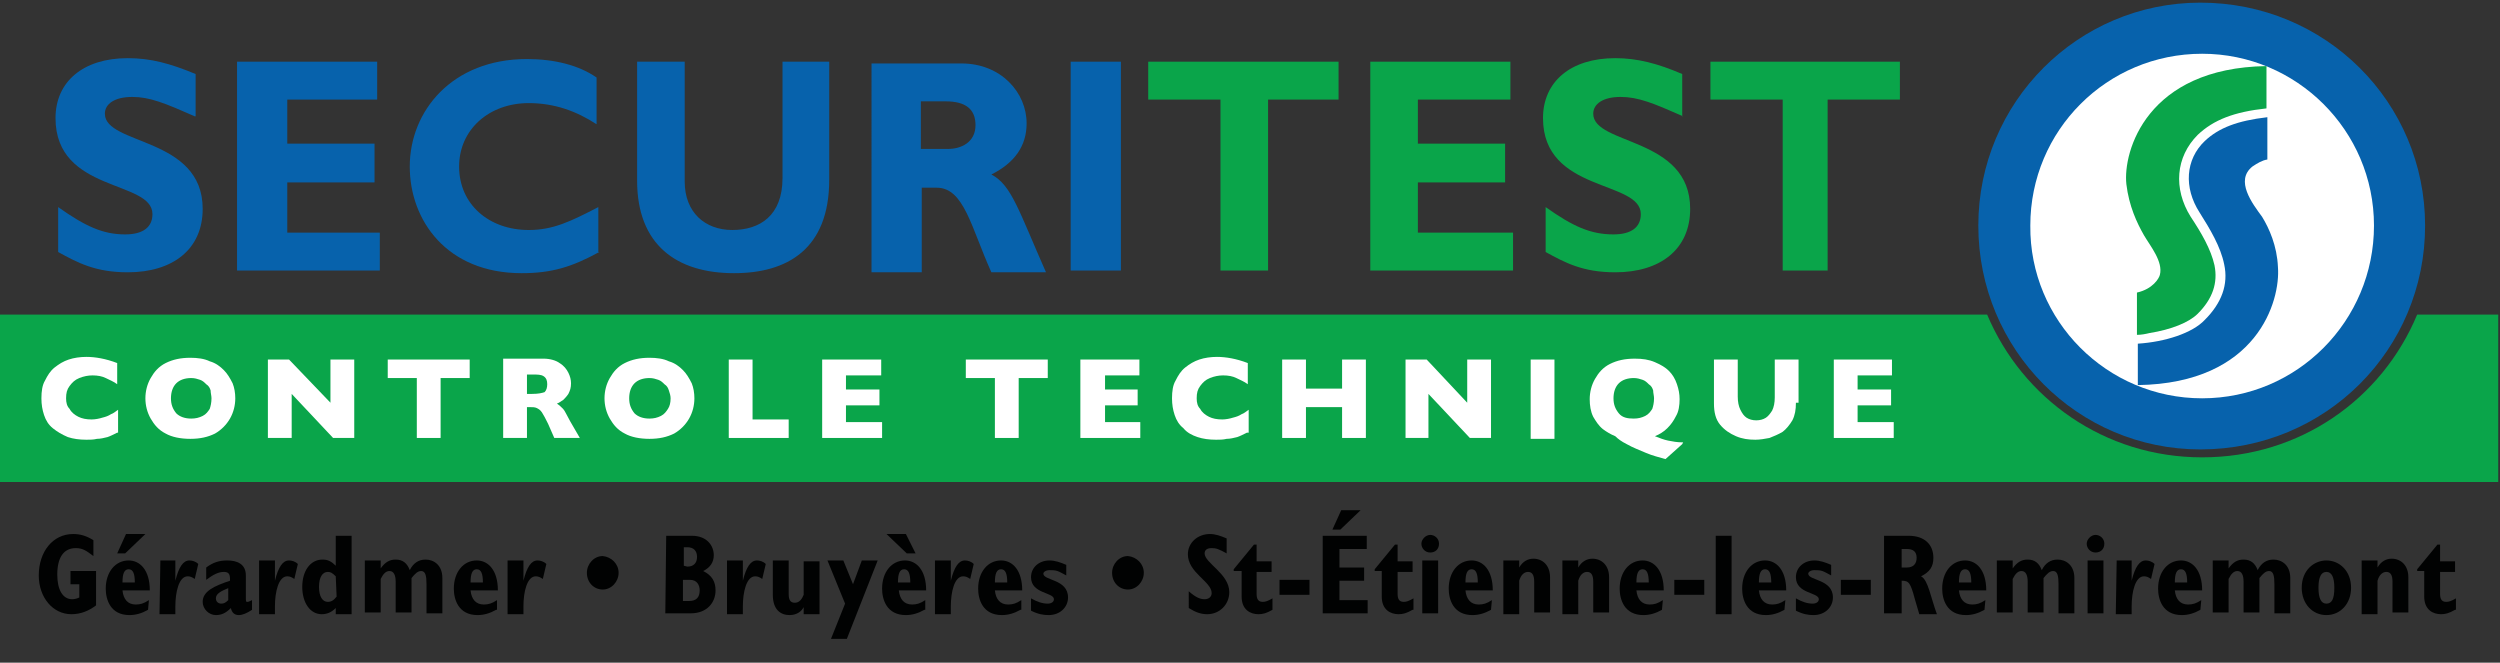 <?xml version="1.0" encoding="utf-8"?>
<!-- Generator: Adobe Illustrator 22.0.0, SVG Export Plug-In . SVG Version: 6.00 Build 0)  -->
<!DOCTYPE svg PUBLIC "-//W3C//DTD SVG 1.1//EN" "http://www.w3.org/Graphics/SVG/1.1/DTD/svg11.dtd">
<svg version="1.1" id="Calque_1" xmlns="http://www.w3.org/2000/svg" xmlns:xlink="http://www.w3.org/1999/xlink" x="0px" y="0px"
	 viewBox="0 0 283.7 75.2" style="enable-background:new 0 0 283.7 75.2;" xml:space="preserve">
<rect x="0" y="0" width="283.7" height="75.2" fill="#333333" stroke="none"/>
<style type="text/css">
	.st0{fill:#010202;}
	.st1{fill:#0AA54A;}
	.st2{fill:#0762AC;}
	.st3{fill:#FFFFFF;}
</style>
<g>
	<path class="st0" d="M10.9,68.7c-0.8,0.6-1.7,1-2.8,1c-2.1,0-3.7-1.9-3.7-4.4c0-2.7,1.6-4.7,3.9-4.7c0.8,0,1.5,0.2,2.3,0.7v1.8
		c-0.8-0.6-1.2-0.9-2-0.9c-1.4,0-2.1,1.1-2.1,3c0,1.7,0.6,2.8,1.7,2.8c0.3,0,0.6-0.1,0.8-0.2v-1.5H8v-1.5h2.9V68.7z"/>
	<path class="st0" d="M16.8,69.2c-0.7,0.4-1.4,0.6-2.1,0.6c-2.2,0-2.7-1.8-2.7-3c0-1.9,1.1-3.2,2.6-3.2c1.3,0,2.4,1.1,2.4,3.4h-3.1
		c0.1,1,0.6,1.6,1.5,1.6c0.5,0,0.9-0.1,1.5-0.5L16.8,69.2L16.8,69.2z M14.3,60.6h2.2l-2.3,2.2h-0.9L14.3,60.6z M15.3,66.1
		c0-1-0.2-1.5-0.7-1.5s-0.7,0.5-0.7,1.5H15.3z"/>
	<path class="st0" d="M18.2,63.6h1.7v2.3l0,0c0.4-1.6,0.9-2.3,1.6-2.3c0.3,0,0.7,0.1,1,0.4l-0.4,1.7c-0.3-0.2-0.5-0.3-0.8-0.3
		c-1,0-1.4,1.8-1.4,3.4v0.9h-1.8L18.2,63.6L18.2,63.6z"/>
	<path class="st0" d="M28.6,69.2c-0.6,0.4-1.1,0.6-1.5,0.6c-0.5,0-0.8-0.3-0.9-0.8c-0.6,0.6-1.1,0.8-1.7,0.8c-0.8,0-1.5-0.7-1.5-1.5
		c0-1.2,1.3-1.8,3.1-2.4v-0.2c0-0.6-0.2-0.8-0.7-0.8c-0.6,0-1.2,0.3-2,0.9v-1.4c0.8-0.6,1.5-0.8,2.4-0.8c1.1,0,2.1,0.4,2.1,1.7v2.4
		c0,0.6,0,0.6,0.2,0.6c0.1,0,0.3-0.1,0.5-0.2V69.2z M26,66.7c-1,0.4-1.5,0.7-1.5,1.2c0,0.4,0.3,0.6,0.6,0.6c0.3,0,0.5-0.1,0.8-0.4
		v-1.4H26z"/>
	<path class="st0" d="M29.5,63.6h1.7v2.3l0,0c0.4-1.6,0.9-2.3,1.6-2.3c0.3,0,0.7,0.1,1,0.4l-0.4,1.7c-0.3-0.2-0.5-0.3-0.8-0.3
		c-1,0-1.4,1.8-1.4,3.4v0.9h-1.8v-6.1H29.5z"/>
	<path class="st0" d="M38.1,69c-0.5,0.5-1,0.7-1.6,0.7c-1.3,0-2.2-1.3-2.2-3.1c0-1.8,0.9-3.1,2.3-3.1c0.6,0,1,0.2,1.5,0.7v-3.4h1.8
		v8.9h-1.8V69z M38.1,65.4c-0.4-0.4-0.6-0.5-0.9-0.5c-0.6,0-1,0.6-1,1.7s0.4,1.7,1,1.7c0.4,0,0.7-0.2,1-0.6L38.1,65.4L38.1,65.4z"/>
	<path class="st0" d="M41.4,63.6h1.8v0.9l0,0c0.5-0.7,1-1,1.7-1c0.8,0,1.3,0.4,1.6,1.2c0.4-0.8,1-1.2,1.8-1.2c0.9,0,1.9,0.6,1.9,2.1
		v4h-1.8v-3.3c0-0.9-0.1-1.5-0.6-1.5c-0.4,0-0.7,0.3-1.1,0.8v3.9h-1.8V66c0-0.7-0.2-1.2-0.7-1.2c-0.4,0-0.7,0.3-1,0.9v3.8h-1.8
		L41.4,63.6z"/>
	<path class="st0" d="M56.3,69.2c-0.7,0.4-1.4,0.6-2.1,0.6c-2.2,0-2.7-1.8-2.7-3c0-1.9,1.1-3.2,2.6-3.2c1.3,0,2.4,1.1,2.4,3.4h-3.1
		c0.1,1,0.6,1.6,1.5,1.6c0.5,0,0.9-0.1,1.5-0.5v1.1H56.3z M54.8,66.1c0-1-0.2-1.5-0.7-1.5s-0.7,0.5-0.7,1.5H54.8z"/>
	<path class="st0" d="M57.7,63.6h1.7v2.3l0,0c0.4-1.6,0.9-2.3,1.6-2.3c0.3,0,0.7,0.1,1,0.4l-0.4,1.7c-0.3-0.2-0.5-0.3-0.8-0.3
		c-1,0-1.4,1.8-1.4,3.4v0.9h-1.8v-6.1H57.7z"/>
	<path class="st0" d="M70.2,65c0,1-0.8,1.9-1.8,1.9s-1.8-0.8-1.8-1.9c0-1,0.8-1.9,1.8-1.9C69.4,63.2,70.2,64,70.2,65z"/>
	<path class="st0" d="M75.6,60.8h2.9c1.8,0,2.5,1.2,2.5,2.2c0,0.8-0.4,1.4-1.2,1.8c1,0.5,1.4,1.2,1.4,2.2c0,1.4-1,2.6-2.8,2.6h-2.9
		L75.6,60.8L75.6,60.8z M78,64.3c0.7,0,1.1-0.4,1.1-1.1c0-0.7-0.4-1.1-1.1-1.1h-0.4v2.1L78,64.3L78,64.3z M78.2,68.2
		c0.8,0,1.2-0.4,1.2-1.2c0-0.6-0.3-1.2-1.1-1.2h-0.8v2.4L78.2,68.2z"/>
	<path class="st0" d="M82.6,63.6h1.7v2.3l0,0c0.4-1.6,0.9-2.3,1.6-2.3c0.3,0,0.7,0.1,1,0.4l-0.4,1.7c-0.3-0.2-0.5-0.3-0.8-0.3
		c-1,0-1.4,1.8-1.4,3.4v0.9h-1.8v-6.1H82.6z"/>
	<path class="st0" d="M91.2,68.9L91.2,68.9c-0.2,0.4-0.7,0.9-1.6,0.9c-1,0-1.9-0.6-1.9-2.3v-3.9h1.8v3.8c0,0.7,0.2,1,0.7,1
		s0.8-0.4,1-0.9v-3.8H93v6h-1.8V68.9z"/>
	<path class="st0" d="M95.9,68.5l-2-4.9h1.8l1.1,2.7l1-2.7h1.8l-3.5,8.9h-1.8L95.9,68.5z"/>
	<path class="st0" d="M104.9,69.2c-0.7,0.4-1.4,0.6-2.1,0.6c-2.2,0-2.7-1.8-2.7-3c0-1.9,1.1-3.2,2.6-3.2c1.3,0,2.4,1.1,2.4,3.4H102
		c0.1,1,0.6,1.6,1.5,1.6c0.5,0,0.9-0.1,1.5-0.5v1.1H104.9z M102.9,62.8l-2.3-2.2h2.2l1.1,2.2H102.9z M103.3,66.1
		c0-1-0.2-1.5-0.7-1.5s-0.7,0.5-0.7,1.5H103.3z"/>
	<path class="st0" d="M106.2,63.6h1.7v2.3l0,0c0.4-1.6,0.9-2.3,1.6-2.3c0.3,0,0.7,0.1,1,0.4l-0.4,1.7c-0.3-0.2-0.5-0.3-0.8-0.3
		c-1,0-1.4,1.8-1.4,3.4v0.9h-1.8v-6.1H106.2z"/>
	<path class="st0" d="M115.8,69.2c-0.7,0.4-1.4,0.6-2.1,0.6c-2.2,0-2.7-1.8-2.7-3c0-1.9,1.1-3.2,2.6-3.2c1.3,0,2.4,1.1,2.4,3.4h-3.1
		c0.1,1,0.6,1.6,1.5,1.6c0.5,0,0.9-0.1,1.5-0.5v1.1H115.8z M114.3,66.1c0-1-0.2-1.5-0.7-1.5s-0.7,0.5-0.7,1.5H114.3z"/>
	<path class="st0" d="M117,67.9c0.7,0.4,1.3,0.6,1.9,0.6c0.4,0,0.7-0.2,0.7-0.5c0-0.8-2.6-0.6-2.6-2.5c0-1.1,0.9-1.9,2.1-1.9
		c0.6,0,1.2,0.2,1.9,0.5v1.2c-0.4-0.2-0.7-0.4-1-0.5s-0.6-0.1-0.9-0.1c-0.4,0-0.7,0.2-0.7,0.4c0,0.8,2.8,0.6,2.8,2.7
		c0,1.1-0.9,2-2.2,2c-0.6,0-1.2-0.1-2-0.5L117,67.9z"/>
	<path class="st0" d="M129.8,65c0,1-0.8,1.9-1.8,1.9s-1.8-0.8-1.8-1.9c0-1,0.8-1.9,1.8-1.9C129,63.2,129.8,64,129.8,65z"/>
	<path class="st0" d="M134.9,67.1c0.8,0.7,1.3,0.9,1.8,0.9s0.8-0.3,0.8-0.7c0-1.3-2.7-2.3-2.7-4.4c0-1.3,1.1-2.3,2.5-2.3
		c0.6,0,1.2,0.2,1.9,0.5v1.7c-0.9-0.5-1.2-0.6-1.7-0.6s-0.8,0.2-0.8,0.6c0,1.1,2.8,2.3,2.8,4.4c0,1.4-1.1,2.5-2.5,2.5
		c-0.7,0-1.3-0.2-2.1-0.7V67.1z"/>
	<path class="st0" d="M144.4,69.2c-0.7,0.4-1.1,0.5-1.6,0.5c-0.9,0-1.9-0.5-1.9-2v-2.9H140v-0.2l2.3-2.8h0.3v1.9h1.7v1.2h-1.7v2.5
		c0,0.6,0.2,0.9,0.7,0.9c0.3,0,0.6-0.1,1.1-0.4L144.4,69.2L144.4,69.2z"/>
	<path class="st0" d="M145.2,65.8h3.4v1.7h-3.4V65.8z"/>
	<path class="st0" d="M150.1,60.8h5v1.5H152v2.1h2.8v1.5H152v2.2h3.2v1.5h-5.1L150.1,60.8L150.1,60.8z M152.2,57.9h2.2l-2.3,2.2
		h-0.9L152.2,57.9z"/>
	<path class="st0" d="M160.3,69.2c-0.7,0.4-1.1,0.5-1.6,0.5c-0.9,0-1.9-0.5-1.9-2v-2.9H156v-0.2l2.3-2.8h0.3v1.9h1.7v1.2h-1.7v2.5
		c0,0.6,0.2,0.9,0.7,0.9c0.3,0,0.6-0.1,1.1-0.4v1.3H160.3z"/>
	<path class="st0" d="M163.3,61.7c0,0.6-0.4,1-1,1s-1-0.5-1-1s0.5-1,1-1S163.3,61.1,163.3,61.7z M161.4,63.6h1.8v6h-1.8V63.6z"/>
	<path class="st0" d="M169.2,69.2c-0.7,0.4-1.4,0.6-2.1,0.6c-2.2,0-2.7-1.8-2.7-3c0-1.9,1.1-3.2,2.6-3.2c1.3,0,2.4,1.1,2.4,3.4h-3.1
		c0.1,1,0.6,1.6,1.5,1.6c0.5,0,0.9-0.1,1.5-0.5L169.2,69.2L169.2,69.2z M167.7,66.1c0-1-0.2-1.5-0.7-1.5s-0.7,0.5-0.7,1.5H167.7z"/>
	<path class="st0" d="M170.6,63.6h1.8v0.8l0,0c0.4-0.7,1-1,1.6-1c1.1,0,1.9,0.8,1.9,2.1v4h-1.8V66c0-0.7-0.2-1.1-0.7-1.1
		c-0.4,0-0.8,0.3-1,1v3.8h-1.8V63.6z"/>
	<path class="st0" d="M177.3,63.6h1.8v0.8l0,0c0.4-0.7,1-1,1.6-1c1.1,0,1.9,0.8,1.9,2.1v4h-1.8V66c0-0.7-0.2-1.1-0.7-1.1
		c-0.4,0-0.8,0.3-1,1v3.8h-1.8V63.6z"/>
	<path class="st0" d="M188.6,69.2c-0.7,0.4-1.4,0.6-2.1,0.6c-2.2,0-2.7-1.8-2.7-3c0-1.9,1.1-3.2,2.6-3.2c1.3,0,2.4,1.1,2.4,3.4h-3.1
		c0.1,1,0.6,1.6,1.5,1.6c0.5,0,0.9-0.1,1.5-0.5L188.6,69.2L188.6,69.2z M187.1,66.1c0-1-0.2-1.5-0.7-1.5s-0.7,0.5-0.7,1.5H187.1z"/>
	<path class="st0" d="M190,65.8h3.4v1.7H190V65.8z"/>
	<path class="st0" d="M194.7,60.8h1.8v8.9h-1.8V60.8z"/>
	<path class="st0" d="M202.5,69.2c-0.7,0.4-1.4,0.6-2.1,0.6c-2.2,0-2.7-1.8-2.7-3c0-1.9,1.1-3.2,2.6-3.2c1.3,0,2.4,1.1,2.4,3.4h-3.1
		c0.1,1,0.6,1.6,1.5,1.6c0.5,0,0.9-0.1,1.5-0.5L202.5,69.2L202.5,69.2z M201,66.1c0-1-0.2-1.5-0.7-1.5s-0.7,0.5-0.7,1.5H201z"/>
	<path class="st0" d="M203.8,67.9c0.7,0.4,1.3,0.6,1.9,0.6c0.4,0,0.7-0.2,0.7-0.5c0-0.8-2.6-0.6-2.6-2.5c0-1.1,0.9-1.9,2.1-1.9
		c0.6,0,1.2,0.2,1.9,0.5v1.2c-0.4-0.2-0.7-0.4-1-0.5s-0.6-0.1-0.9-0.1c-0.4,0-0.7,0.2-0.7,0.4c0,0.8,2.8,0.6,2.8,2.7
		c0,1.1-0.9,2-2.2,2c-0.6,0-1.2-0.1-2-0.5V67.9z"/>
	<path class="st0" d="M208.9,65.8h3.4v1.7h-3.4V65.8z"/>
	<path class="st0" d="M213.8,60.8h2.8c1.8,0,2.8,1,2.8,2.5c0,1-0.4,1.6-1.4,2.1c0.8,0.4,1.1,2.4,1.8,4.3h-2l-0.5-1.7
		c-0.5-1.9-0.7-2.1-1.5-2.1v3.7h-2L213.8,60.8L213.8,60.8z M216.4,64.4c0.7,0,1.1-0.4,1.1-1.1s-0.4-1-1.1-1h-0.6v2.1H216.4z"/>
	<path class="st0" d="M225.2,69.2c-0.7,0.4-1.4,0.6-2.1,0.6c-2.2,0-2.7-1.8-2.7-3c0-1.9,1.1-3.2,2.6-3.2c1.3,0,2.4,1.1,2.4,3.4h-3.1
		c0.1,1,0.6,1.6,1.5,1.6c0.5,0,0.9-0.1,1.5-0.5L225.2,69.2L225.2,69.2z M223.7,66.1c0-1-0.2-1.5-0.7-1.5s-0.7,0.5-0.7,1.5H223.7z"/>
	<path class="st0" d="M226.6,63.6h1.8v0.9l0,0c0.5-0.7,1-1,1.7-1c0.8,0,1.3,0.4,1.6,1.2c0.4-0.8,1-1.2,1.8-1.2
		c0.9,0,1.9,0.6,1.9,2.1v4h-1.8v-3.3c0-0.9-0.1-1.5-0.6-1.5c-0.4,0-0.7,0.3-1.1,0.8v3.9h-1.8V66c0-0.7-0.2-1.2-0.7-1.2
		c-0.4,0-0.7,0.3-1,0.9v3.8h-1.8L226.6,63.6L226.6,63.6z"/>
	<path class="st0" d="M238.8,61.7c0,0.6-0.4,1-1,1s-1-0.5-1-1s0.5-1,1-1S238.8,61.1,238.8,61.7z M236.9,63.6h1.8v6h-1.8V63.6z"/>
	<path class="st0" d="M240.2,63.6h1.7v2.3l0,0c0.4-1.6,0.9-2.3,1.6-2.3c0.3,0,0.7,0.1,1,0.4l-0.4,1.7c-0.3-0.2-0.5-0.3-0.8-0.3
		c-1,0-1.4,1.8-1.4,3.4v0.9h-1.8L240.2,63.6L240.2,63.6z"/>
	<path class="st0" d="M249.7,69.2c-0.7,0.4-1.4,0.6-2.1,0.6c-2.2,0-2.7-1.8-2.7-3c0-1.9,1.1-3.2,2.6-3.2c1.3,0,2.4,1.1,2.4,3.4h-3.1
		c0.1,1,0.6,1.6,1.5,1.6c0.5,0,0.9-0.1,1.5-0.5L249.7,69.2L249.7,69.2z M248.2,66.1c0-1-0.2-1.5-0.7-1.5s-0.7,0.5-0.7,1.5H248.2z"/>
	<path class="st0" d="M251.1,63.6h1.8v0.9l0,0c0.5-0.7,1-1,1.7-1c0.8,0,1.3,0.4,1.6,1.2c0.4-0.8,1-1.2,1.8-1.2
		c0.9,0,1.9,0.6,1.9,2.1v4h-1.8v-3.3c0-0.9-0.1-1.5-0.6-1.5c-0.4,0-0.7,0.3-1.1,0.8v3.9h-1.8V66c0-0.7-0.2-1.2-0.7-1.2
		c-0.4,0-0.7,0.3-1,0.9v3.8h-1.8L251.1,63.6L251.1,63.6z"/>
	<path class="st0" d="M264,69.8c-1.6,0-2.8-1.3-2.8-3.1c0-2,1.4-3.1,2.8-3.1c1.5,0,2.8,1.2,2.8,3.1C266.8,68.5,265.6,69.8,264,69.8z
		 M264,64.9c-0.6,0-0.9,0.6-0.9,1.8c0,1.2,0.3,1.8,0.9,1.8s0.9-0.5,0.9-1.8C264.9,65.5,264.6,64.9,264,64.9z"/>
	<path class="st0" d="M268,63.6h1.8v0.8l0,0c0.4-0.7,1-1,1.6-1c1.1,0,1.9,0.8,1.9,2.1v4h-1.8V66c0-0.7-0.2-1.1-0.7-1.1
		c-0.4,0-0.8,0.3-1,1v3.8H268V63.6z"/>
	<path class="st0" d="M278.6,69.2c-0.7,0.4-1.1,0.5-1.6,0.5c-0.9,0-1.9-0.5-1.9-2v-2.9h-0.8v-0.2l2.3-2.8h0.3v1.9h1.7v1.2h-1.7v2.5
		c0,0.6,0.2,0.9,0.7,0.9c0.3,0,0.6-0.1,1.1-0.4v1.3H278.6z"/>
</g>
<g>
	<path class="st1" d="M274.3,35.7c-4,9.6-13.3,16.2-24.4,16.2c-11.1,0-20.4-6.7-24.4-16.2H0v19h283.5v-19H274.3"/>
	<path class="st1" d="M191,13.2c-3.4-1.5-5.1-2.2-7.1-2.2c-2,0-3.1,0.8-3.1,1.9c0,3.6,11,2.6,11,10.8c0,4.6-3.4,7.2-8.5,7.2
		c-3.7,0-5.7-1.1-7.9-2.3v-5.1c3.1,2.2,5.1,3.1,7.7,3.1c2,0,3.1-0.8,3.1-2.3c0-3.9-11.1-2.4-11.1-10.9c0-4.1,3.1-6.8,8.2-6.8
		c2.5,0,4.8,0.6,7.6,1.8V13.2"/>
	<polygon class="st1" points="171.7,30.7 155.5,30.7 155.5,7 171.4,7 171.4,11.3 160.9,11.3 160.9,16.3 170.8,16.3 170.8,20.7 
		160.9,20.7 160.9,26.4 171.7,26.4 	"/>
	<polygon class="st1" points="151.9,11.3 143.9,11.3 143.9,30.7 138.5,30.7 138.5,11.3 130.3,11.3 130.3,7 151.9,7 	"/>
	<polygon class="st1" points="215.6,11.3 207.4,11.3 207.4,30.7 202.3,30.7 202.3,11.3 194.1,11.3 194.1,7 215.6,7 	"/>
	<path class="st2" d="M22.1,13.2C18.7,11.7,17,11,15,11c-2,0-3.1,0.8-3.1,1.9c0,3.6,11.1,2.6,11.1,10.8c0,4.6-3.4,7.2-8.5,7.2
		c-3.7,0-5.7-1.1-7.9-2.3v-5.1c3.1,2.2,5.1,3.1,7.6,3.1c2,0,3.1-0.8,3.1-2.3c0-3.9-11-2.4-11-10.9c0-4.1,3.1-6.8,8.2-6.8
		c2.6,0,4.8,0.6,7.7,1.8V13.2"/>
	<polygon class="st2" points="43.1,30.7 26.9,30.7 26.9,7 42.8,7 42.8,11.3 32.6,11.3 32.6,16.3 42.5,16.3 42.5,20.7 32.6,20.7 
		32.6,26.4 43.1,26.4 	"/>
	<path class="st2" d="M68,28.6c-3.1,1.7-5.4,2.4-8.8,2.4c-8.5,0-12.7-6-12.7-12.1c0-6.3,4.8-12.2,13.3-12.2c3.1,0,5.9,0.7,7.9,2.1
		v5.3c-2.3-1.5-4.8-2.4-7.7-2.4c-4.5,0-7.9,3-7.9,7.2c0,4.3,3.4,7.2,7.9,7.2c2.8,0,4.8-1,7.9-2.6V28.6"/>
	<path class="st2" d="M94.1,7v13.4c0,7.9-4.8,10.6-10.8,10.6c-6.5,0-11-3.2-11-10.5V7h5.4v13.6c0,3.5,2.3,5.5,5.4,5.5
		s5.7-1.6,5.7-5.9V7H94.1"/>
	<path class="st2" d="M109.1,7.2c4.5,0,7.4,3.3,7.4,6.8c0,2.6-1.4,4.5-4,5.8c2.3,1.2,3.1,4.1,6.2,11.1h-6.2
		c-2.3-5.1-3.1-9.6-6.2-9.6h-1.7v9.6h-5.7V7.2H109.1 M104.5,16.9h3.1c1.4,0,3.1-0.7,3.1-2.7c0-1.8-1.1-2.7-3.4-2.7h-2.8V16.9z"/>
	<rect x="121.5" y="7" class="st2" width="5.7" height="23.7"/>
	<path class="st3" d="M13.3,49.1c-0.4,0.2-0.8,0.4-1.1,0.5c-0.4,0.1-0.8,0.2-1.2,0.2c-0.4,0.1-0.8,0.1-1.2,0.1
		c-0.8,0-1.5-0.1-2.1-0.3C7,49.3,6.5,49,6,48.6c-0.5-0.4-0.8-0.9-1-1.5c-0.2-0.6-0.3-1.2-0.3-1.9c0-0.8,0.1-1.5,0.4-2
		c0.3-0.6,0.6-1.1,1.1-1.5c0.5-0.4,1-0.7,1.6-0.9c0.6-0.2,1.3-0.3,2-0.3c1,0,2.2,0.2,3.5,0.7v2.4c-0.4-0.3-0.9-0.5-1.3-0.7
		c-0.4-0.2-0.9-0.3-1.5-0.3c-0.5,0-1,0.1-1.5,0.3c-0.5,0.2-0.8,0.5-1.1,0.9s-0.4,0.8-0.4,1.4c0,0.5,0.1,0.9,0.4,1.2
		c0.2,0.4,0.6,0.7,1,0.9c0.4,0.2,0.9,0.3,1.5,0.3c0.4,0,0.9-0.1,1.2-0.2c0.4-0.1,0.7-0.2,1-0.4c0.3-0.1,0.5-0.3,0.8-0.5V49.1z"/>
	<path class="st3" d="M26.7,45.2c0,0.8-0.2,1.6-0.6,2.3c-0.4,0.7-1,1.3-1.7,1.7c-0.8,0.4-1.7,0.6-2.8,0.6c-1.1,0-2.1-0.2-2.8-0.6
		c-0.8-0.4-1.3-1-1.7-1.7c-0.4-0.7-0.6-1.5-0.6-2.3c0-0.8,0.2-1.6,0.6-2.3c0.4-0.7,0.9-1.3,1.7-1.7c0.8-0.4,1.7-0.6,2.8-0.6
		c0.8,0,1.6,0.1,2.2,0.4c0.7,0.2,1.2,0.6,1.6,1c0.4,0.4,0.7,0.9,1,1.5C26.6,44,26.7,44.6,26.7,45.2 M24,45.2c0-0.3-0.1-0.6-0.1-0.9
		c-0.1-0.3-0.2-0.5-0.5-0.7c-0.2-0.2-0.4-0.4-0.7-0.5c-0.3-0.1-0.6-0.2-1-0.2c-0.7,0-1.3,0.2-1.7,0.6c-0.4,0.4-0.6,1-0.6,1.7
		c0,0.7,0.2,1.2,0.6,1.7c0.4,0.4,1,0.6,1.7,0.6c0.5,0,0.9-0.1,1.3-0.3c0.4-0.2,0.6-0.5,0.8-0.8C23.9,46.1,24,45.7,24,45.2"/>
	<polygon class="st3" points="40.2,49.7 37.8,49.7 33.1,44.7 33.1,49.7 30.4,49.7 30.4,40.8 32.8,40.8 37.5,45.7 37.5,40.8 
		40.2,40.8 	"/>
	<polygon class="st3" points="53.3,42.9 50,42.9 50,49.7 47.3,49.7 47.3,42.9 44,42.9 44,40.8 53.3,40.8 	"/>
	<path class="st3" d="M65.8,49.7h-2.9l-0.7-1.6c-0.3-0.6-0.5-1-0.7-1.3c-0.2-0.3-0.4-0.4-0.6-0.5c-0.2-0.1-0.5-0.1-0.8-0.1h-0.3v3.5
		h-2.7v-9h4.6c0.7,0,1.4,0.2,1.8,0.5c0.5,0.3,0.8,0.7,1,1.1c0.2,0.4,0.3,0.8,0.3,1.2c0,0.5-0.1,0.8-0.3,1.2
		c-0.2,0.3-0.4,0.5-0.6,0.7c-0.2,0.1-0.4,0.3-0.7,0.4c0.3,0.2,0.5,0.4,0.7,0.6c0.2,0.2,0.4,0.7,0.8,1.4L65.8,49.7z M62.1,43.6
		c0-0.4-0.1-0.7-0.4-0.9c-0.3-0.2-0.7-0.2-1.3-0.2h-0.6v2.2h0.6c0.7,0,1.1-0.1,1.4-0.2C62,44.3,62.1,44,62.1,43.6"/>
	<path class="st3" d="M78.8,45.2c0,0.8-0.2,1.6-0.6,2.3c-0.4,0.7-1,1.3-1.7,1.7c-0.8,0.4-1.7,0.6-2.8,0.6c-1.1,0-2.1-0.2-2.8-0.6
		c-0.8-0.4-1.3-1-1.7-1.7s-0.6-1.5-0.6-2.3c0-0.8,0.2-1.6,0.6-2.3c0.4-0.7,0.9-1.3,1.7-1.7c0.8-0.4,1.7-0.6,2.8-0.6
		c0.8,0,1.6,0.1,2.2,0.4c0.7,0.2,1.2,0.6,1.6,1c0.4,0.4,0.7,0.9,1,1.5C78.7,44,78.8,44.6,78.8,45.2 M76.1,45.2
		c0-0.3-0.1-0.6-0.2-0.9c-0.1-0.3-0.2-0.5-0.5-0.7c-0.2-0.2-0.4-0.4-0.7-0.5c-0.3-0.1-0.6-0.2-1-0.2c-0.7,0-1.3,0.2-1.7,0.6
		c-0.4,0.4-0.6,1-0.6,1.7c0,0.7,0.2,1.2,0.6,1.7c0.4,0.4,1,0.6,1.7,0.6c0.5,0,0.9-0.1,1.3-0.3c0.4-0.2,0.6-0.5,0.8-0.8
		C76,46.1,76.1,45.7,76.1,45.2"/>
	<polygon class="st3" points="89.5,49.7 82.7,49.7 82.7,40.8 85.4,40.8 85.4,47.6 89.5,47.6 	"/>
	<polygon class="st3" points="100.1,49.7 93.3,49.7 93.3,40.8 100,40.8 100,42.6 96,42.6 96,44.2 99.8,44.2 99.8,46 96,46 96,47.9 
		100.1,47.9 	"/>
	<polygon class="st3" points="118.9,42.9 115.6,42.9 115.6,49.7 112.9,49.7 112.9,42.9 109.6,42.9 109.6,40.8 118.9,40.8 	"/>
	<polygon class="st3" points="129.4,49.7 122.6,49.7 122.6,40.8 129.3,40.8 129.3,42.6 125.4,42.6 125.4,44.2 129.1,44.2 129.1,46 
		125.4,46 125.4,47.9 129.4,47.9 	"/>
	<path class="st3" d="M141.5,49.1c-0.4,0.2-0.8,0.4-1.1,0.5c-0.4,0.1-0.8,0.2-1.2,0.2c-0.4,0.1-0.8,0.1-1.2,0.1
		c-0.8,0-1.5-0.1-2.1-0.3c-0.6-0.2-1.2-0.5-1.6-1c-0.5-0.4-0.8-0.9-1-1.5c-0.2-0.6-0.3-1.2-0.3-1.9c0-0.8,0.1-1.5,0.4-2
		c0.3-0.6,0.6-1.1,1.1-1.5c0.5-0.4,1-0.7,1.6-0.9c0.6-0.2,1.3-0.3,2-0.3c1,0,2.2,0.2,3.5,0.7v2.4c-0.4-0.3-0.9-0.5-1.3-0.7
		c-0.4-0.2-0.9-0.3-1.5-0.3c-0.5,0-1,0.1-1.5,0.3c-0.5,0.2-0.8,0.5-1.1,0.9s-0.4,0.8-0.4,1.4c0,0.5,0.1,0.9,0.4,1.2
		c0.2,0.4,0.6,0.7,1,0.9c0.4,0.2,0.9,0.3,1.5,0.3c0.4,0,0.9-0.1,1.2-0.2c0.4-0.1,0.7-0.2,1-0.4c0.3-0.1,0.5-0.3,0.8-0.5V49.1z"/>
	<polygon class="st3" points="155,49.7 152.3,49.7 152.3,46.2 148.2,46.2 148.2,49.7 145.5,49.7 145.5,40.8 148.2,40.8 148.2,44.1 
		152.3,44.1 152.3,40.8 155,40.8 	"/>
	<polygon class="st3" points="169.2,49.7 166.8,49.7 162.1,44.7 162.1,49.7 159.5,49.7 159.5,40.8 161.9,40.8 166.5,45.7 
		166.5,40.8 169.2,40.8 	"/>
	<rect x="173.7" y="40.8" class="st3" width="2.7" height="9"/>
	<path class="st3" d="M190.9,50.4l-1.9,1.7c-0.7-0.2-1.5-0.4-2.2-0.7c-0.7-0.3-1.5-0.6-2.2-1c-0.6-0.3-1-0.6-1.3-0.9
		c-0.5-0.2-1-0.5-1.4-0.8c-0.5-0.4-0.8-0.9-1.1-1.4c-0.3-0.6-0.4-1.3-0.4-2c0-0.8,0.2-1.6,0.6-2.3c0.4-0.7,0.9-1.3,1.7-1.7
		c0.8-0.4,1.7-0.6,2.8-0.6c0.9,0,1.6,0.1,2.3,0.4c0.7,0.3,1.2,0.6,1.6,1c0.4,0.4,0.7,0.9,0.9,1.5c0.2,0.6,0.3,1.1,0.3,1.7
		c0,0.7-0.1,1.4-0.4,1.9c-0.3,0.6-0.6,1-1,1.4c-0.4,0.4-0.9,0.7-1.4,0.9c0.5,0.2,1,0.4,1.5,0.5c0.5,0.1,1,0.2,1.7,0.2L190.9,50.4z
		 M187.7,45.2c0-0.3-0.1-0.6-0.1-0.9c-0.1-0.3-0.2-0.5-0.5-0.7c-0.2-0.2-0.4-0.4-0.7-0.5c-0.3-0.1-0.6-0.2-1-0.2
		c-0.7,0-1.3,0.2-1.7,0.6c-0.4,0.4-0.6,1-0.6,1.7c0,0.7,0.2,1.2,0.6,1.7s1,0.6,1.7,0.6c0.5,0,0.9-0.1,1.3-0.3
		c0.4-0.2,0.6-0.5,0.8-0.8C187.6,46.1,187.7,45.7,187.7,45.2"/>
	<path class="st3" d="M203.8,45.7c0,0.8-0.1,1.4-0.4,2c-0.3,0.5-0.7,1-1.1,1.3c-0.5,0.3-1,0.5-1.5,0.7c-0.5,0.1-1.1,0.2-1.6,0.2
		c-0.8,0-1.5-0.1-2.2-0.4c-0.7-0.3-1.3-0.7-1.8-1.3c-0.5-0.6-0.7-1.4-0.7-2.4v-5h2.7V45c0,0.6,0.1,1.1,0.3,1.5
		c0.2,0.4,0.4,0.7,0.7,0.9c0.3,0.2,0.7,0.3,1.1,0.3c0.4,0,0.8-0.1,1.1-0.3c0.3-0.2,0.5-0.5,0.7-0.8c0.2-0.4,0.3-0.9,0.3-1.5v-4.3
		h2.7V45.7z"/>
	<polygon class="st3" points="214.9,49.7 208.1,49.7 208.1,40.8 214.7,40.8 214.7,42.6 210.8,42.6 210.8,44.2 214.6,44.2 214.6,46 
		210.8,46 210.8,47.9 214.9,47.9 	"/>
	<path class="st2" d="M224.5,25.6c0-14,11.3-25.3,25.2-25.3c14.2,0,25.5,11.3,25.5,25.3c0,14.1-11.3,25.4-25.5,25.4
		C235.8,51,224.5,39.7,224.5,25.6"/>
	<path class="st3" d="M249.9,45.2c10.8,0,19.5-8.8,19.5-19.6c0-10.8-8.8-19.5-19.5-19.5c-10.8,0-19.5,8.7-19.5,19.5
		C230.3,36.4,239.1,45.2,249.9,45.2"/>
	<path class="st2" d="M256.7,24.6c-1.1-1.5-3.1-4.1-1.1-5.7c0.6-0.4,1.1-0.7,1.7-0.8v-4.8c-3.4,0.4-5.5,1.2-7.1,2.7
		c-2.2,2.1-2.4,5.3-0.6,8.1c1.2,1.9,2.4,3.9,2.8,5.9c0.5,2.3-0.3,4.4-2.2,6.3c-1.4,1.5-4.5,2.5-7.6,2.7v4.7
		c13.6-0.2,16.2-9.6,15.9-13.4C258.4,27.9,257.5,25.9,256.7,24.6"/>
	<path class="st1" d="M243.3,26.7c0.7,1.2,2.2,3,1.8,4.5c-0.1,0.4-0.8,1.6-2.6,2V38c0.5,0,1-0.1,1.4-0.2c2.5-0.4,4.5-1.2,5.5-2.2
		c1.7-1.7,2.3-3.5,1.9-5.5c-0.4-1.8-1.5-3.7-2.7-5.5c-2-3.2-1.7-6.8,0.8-9.3c1.8-1.7,4.1-2.6,7.8-3V7.5
		c-13.6,0.2-16.3,9.7-15.9,13.4C241.6,23.4,242.5,25.3,243.3,26.7"/>
</g>
</svg>
